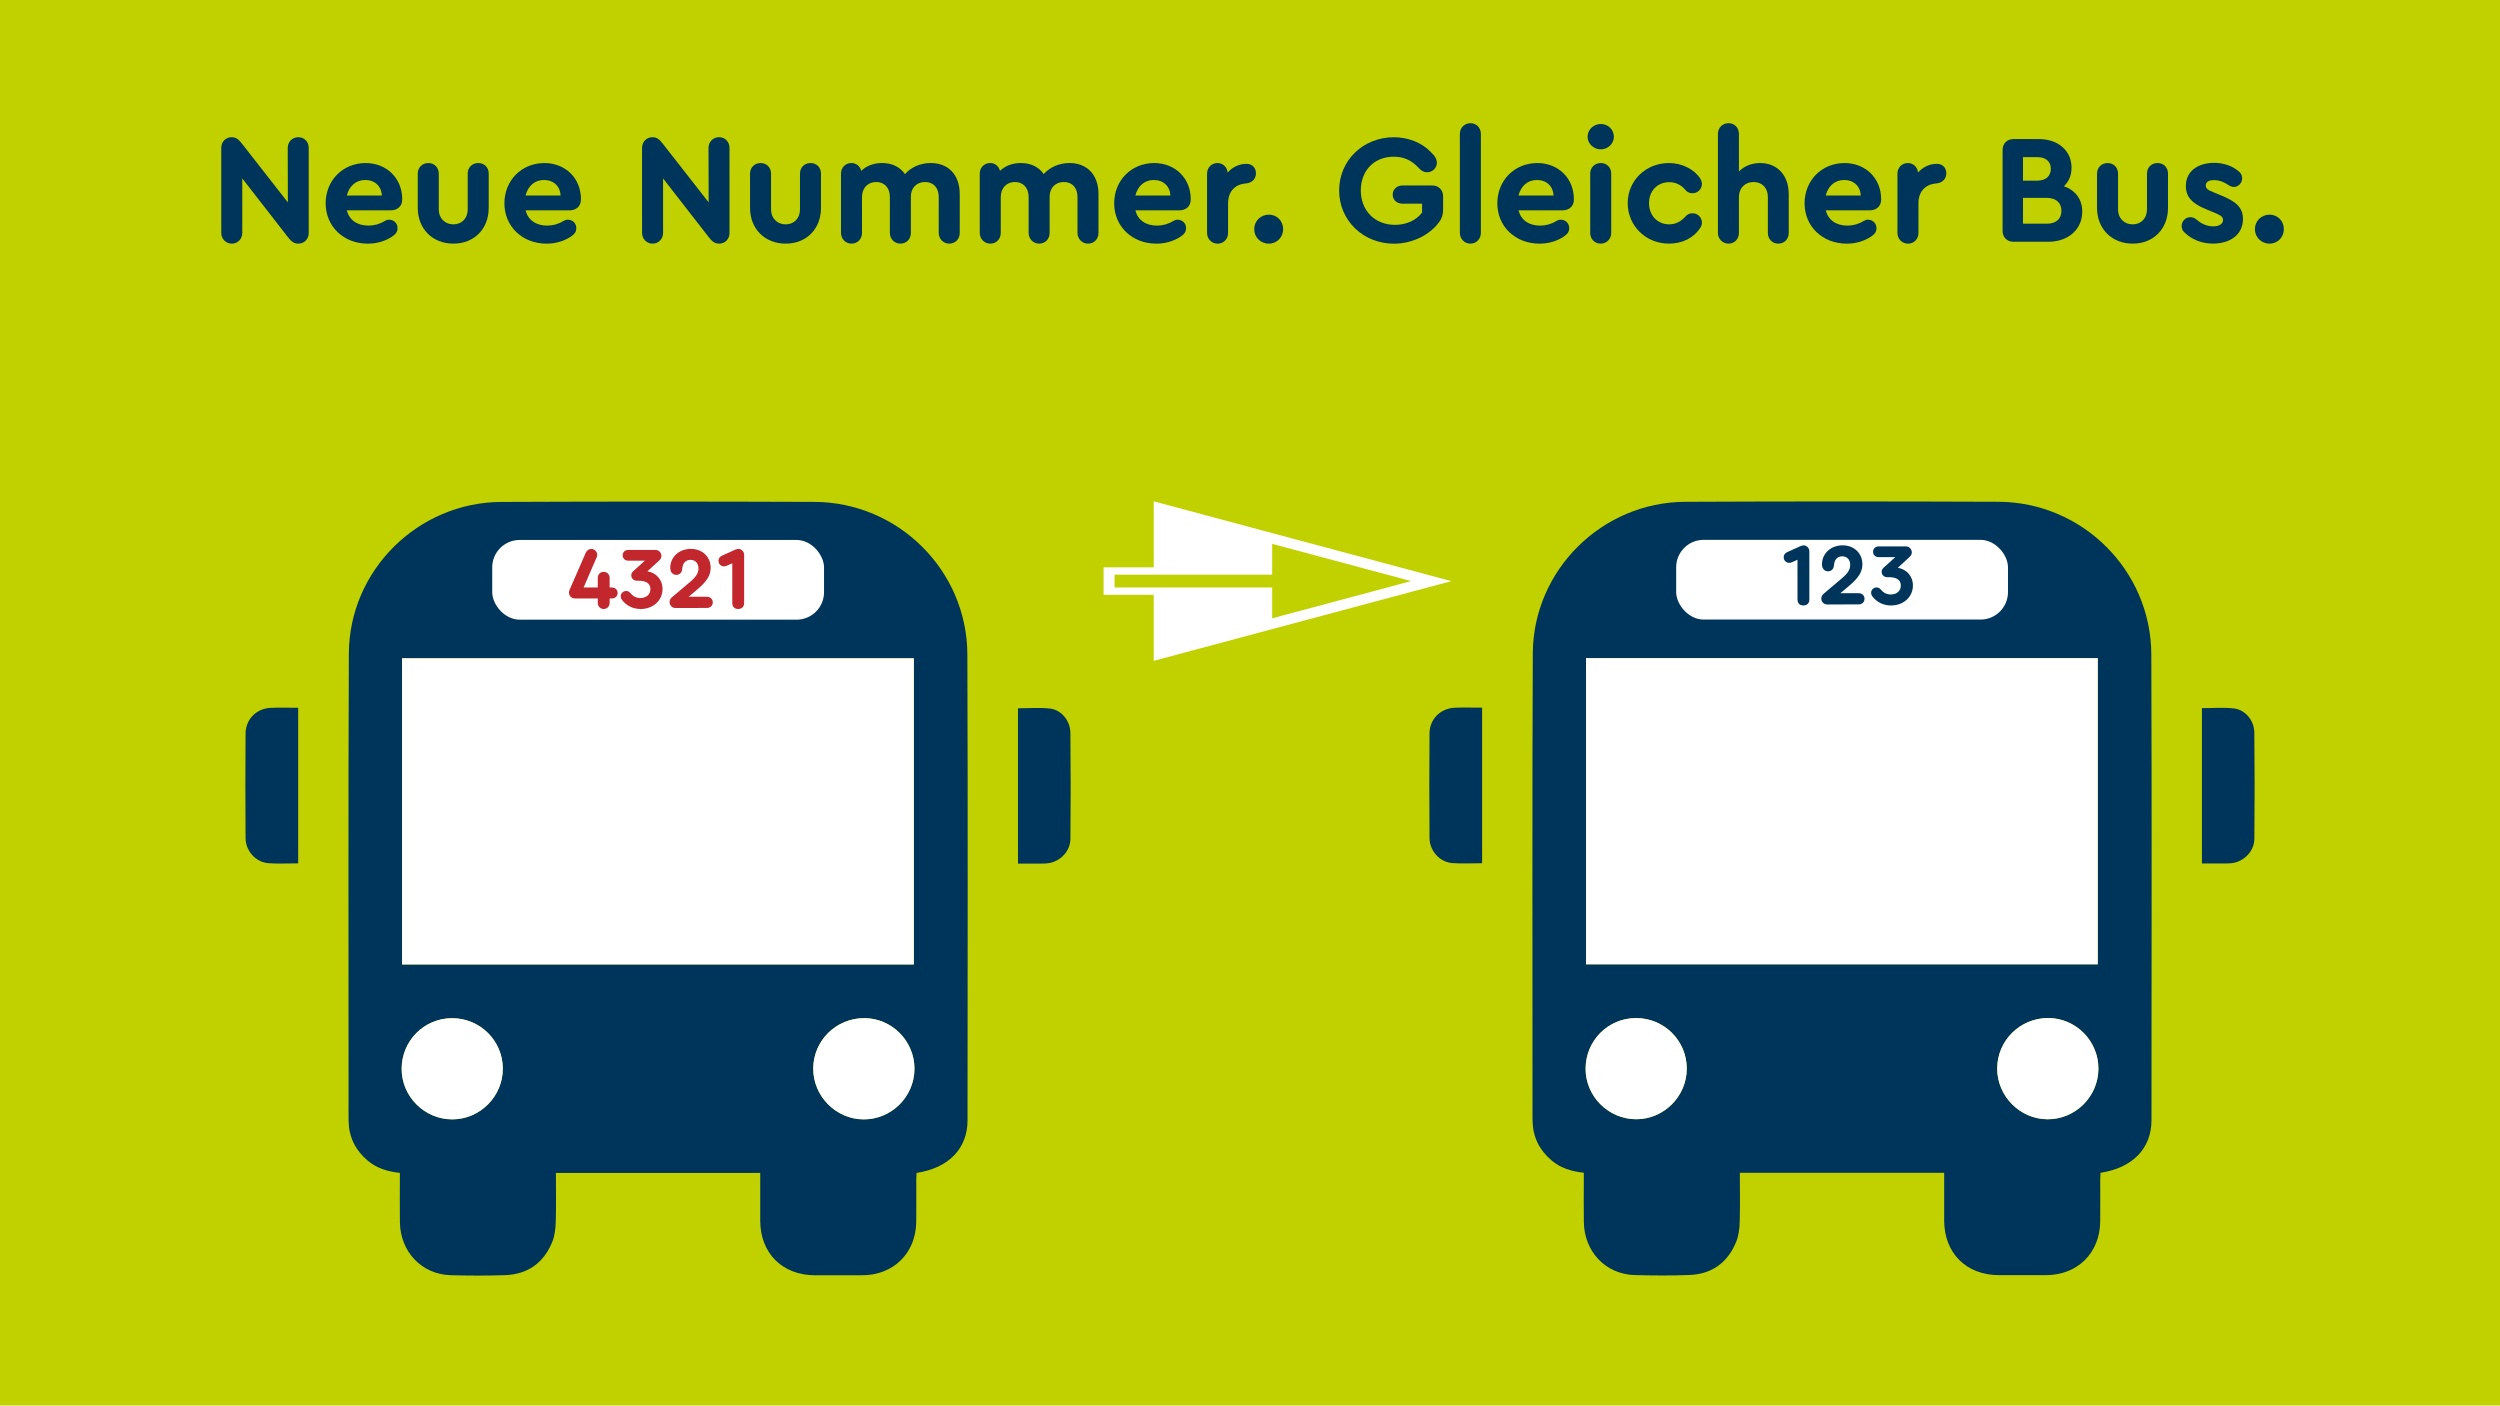 <?xml version="1.0" encoding="UTF-8"?>
<svg id="Ebene_1" data-name="Ebene 1" xmlns="http://www.w3.org/2000/svg" viewBox="0 0 1366 768">
  <defs>
    <style>
      .cls-1 {
        fill: #c1272d;
      }

      .cls-1, .cls-2, .cls-3, .cls-4 {
        stroke-width: 0px;
      }

      .cls-5 {
        stroke: #c1d100;
        stroke-width: 7px;
      }

      .cls-5, .cls-6 {
        fill: none;
        stroke-miterlimit: 10;
      }

      .cls-2 {
        fill: #00355b;
      }

      .cls-3 {
        fill: #fff;
      }

      .cls-4 {
        fill: #c1d100;
      }

      .cls-6 {
        stroke: #fff;
        stroke-width: 15px;
      }
    </style>
  </defs>
  <rect class="cls-4" width="1366" height="768"/>
  <g>
    <path class="cls-2" d="M415.36,640.88h-111.61c0,9.01.18,17.8-.08,26.58-.11,3.68-.51,7.59-1.86,10.96-4.6,11.53-13.36,17.88-25.81,18.32-9.9.36-19.82.3-29.72.03-15.85-.44-27.54-12.76-27.78-28.99-.12-7.61-.02-15.23-.02-22.84,0-1.3,0-2.6,0-4.08-6.69-.71-12.61-2.51-17.59-6.71-6.65-5.62-10.21-12.74-10.41-21.46-.08-3.62-.03-7.25-.03-10.88.02-81.57-.21-163.14.16-244.71.21-45.5,37.76-82.62,83.28-82.84,57.04-.27,114.08-.24,171.12-.02,45.82.18,83.39,37.46,83.56,83.35.3,84.83.13,169.67.09,254.5,0,15.5-10.3,26.11-27.84,28.8-.05,1.2-.16,2.48-.16,3.77-.01,7.61.05,15.23-.02,22.84-.16,17.22-12.44,29.32-29.66,29.31-8.58,0-17.16.02-25.74,0-17.8-.05-29.82-12.06-29.85-29.8-.01-8.57,0-17.13,0-26.13ZM499.32,526.97v-167.28H219.69v167.28h279.63ZM304.06,303.47v26.69h111.08v-26.69h-111.08ZM472.24,556.31c-15.29-.05-27.76,12.2-27.89,27.41-.13,15.14,12.35,27.82,27.45,27.9,15.2.09,27.72-12.26,27.86-27.47.14-15.21-12.25-27.8-27.42-27.85ZM247.04,556.34c-15.25,0-27.55,12.32-27.58,27.65-.03,15.15,12.49,27.65,27.68,27.63,15.14-.01,27.62-12.55,27.6-27.72-.03-15.25-12.39-27.56-27.7-27.56Z"/>
    <path class="cls-2" d="M162.93,471.73c-5.62,0-10.93.3-16.2-.07-6.89-.49-12.49-6.58-12.55-13.68-.14-19.08-.15-38.16,0-57.23.06-7.8,6-13.66,13.8-13.99,4.91-.2,9.83-.04,14.94-.04v85.02Z"/>
    <path class="cls-2" d="M556.21,387.01c5.95,0,11.76-.51,17.44.14,6.28.71,11.14,6.59,11.21,13.29.2,19.31.22,38.63.02,57.95-.07,6.78-5.63,12.41-12.19,13.29-1.31.18-2.65.17-3.97.18-4.08.02-8.16,0-12.5,0v-84.85Z"/>
    <path class="cls-3" d="M499.32,526.97H219.69v-167.28h279.63v167.28Z"/>
    <rect class="cls-3" x="268.95" y="295.03" width="181.3" height="43.56" rx="15" ry="15"/>
    <path class="cls-3" d="M472.24,556.31c15.17.05,27.56,12.64,27.42,27.85-.14,15.21-12.66,27.55-27.86,27.47-15.1-.09-27.57-12.77-27.45-27.9.13-15.21,12.59-27.46,27.89-27.41Z"/>
    <path class="cls-3" d="M247.04,556.34c15.3,0,27.67,12.31,27.7,27.56.03,15.17-12.46,27.71-27.6,27.72-15.19.01-27.71-12.49-27.68-27.63.03-15.33,12.33-27.66,27.58-27.65Z"/>
  </g>
  <g>
    <path class="cls-2" d="M1062.27,640.81h-111.61c0,9.01.18,17.8-.08,26.58-.11,3.68-.51,7.59-1.86,10.96-4.6,11.53-13.36,17.88-25.81,18.32-9.9.36-19.82.3-29.72.03-15.85-.44-27.54-12.76-27.78-28.99-.12-7.61-.02-15.23-.02-22.84,0-1.3,0-2.6,0-4.08-6.69-.71-12.61-2.51-17.59-6.71-6.65-5.62-10.21-12.74-10.41-21.46-.08-3.62-.03-7.25-.03-10.88.02-81.57-.21-163.14.16-244.71.21-45.5,37.76-82.62,83.28-82.84,57.04-.27,114.08-.24,171.12-.02,45.82.18,83.39,37.46,83.56,83.35.3,84.83.13,169.67.09,254.5,0,15.5-10.3,26.11-27.84,28.8-.05,1.2-.16,2.48-.16,3.77-.01,7.61.05,15.23-.02,22.84-.16,17.22-12.44,29.32-29.66,29.31-8.58,0-17.16.02-25.74,0-17.8-.05-29.82-12.06-29.85-29.8-.01-8.57,0-17.13,0-26.13ZM1146.23,526.9v-167.28h-279.63v167.28h279.63ZM950.97,303.4v26.69h111.08v-26.69h-111.08ZM1119.15,556.25c-15.29-.05-27.76,12.2-27.89,27.41-.13,15.14,12.35,27.82,27.45,27.9,15.2.09,27.72-12.26,27.86-27.47.14-15.21-12.25-27.8-27.42-27.85ZM893.95,556.27c-15.25,0-27.55,12.32-27.58,27.65-.03,15.15,12.49,27.65,27.68,27.63,15.14-.01,27.62-12.55,27.6-27.72-.03-15.25-12.39-27.56-27.7-27.56Z"/>
    <path class="cls-2" d="M809.84,471.67c-5.62,0-10.93.3-16.2-.07-6.89-.49-12.49-6.58-12.55-13.68-.14-19.08-.15-38.16,0-57.23.06-7.8,6-13.66,13.8-13.99,4.91-.2,9.83-.04,14.94-.04v85.02Z"/>
    <path class="cls-2" d="M1203.12,386.94c5.95,0,11.76-.51,17.44.14,6.28.71,11.14,6.59,11.21,13.29.2,19.31.22,38.63.02,57.95-.07,6.78-5.63,12.41-12.19,13.29-1.31.18-2.65.17-3.97.18-4.08.02-8.16,0-12.5,0v-84.85Z"/>
    <path class="cls-3" d="M1146.23,526.9h-279.63v-167.28h279.63v167.28Z"/>
    <rect class="cls-3" x="915.86" y="294.97" width="181.3" height="43.56" rx="15" ry="15"/>
    <path class="cls-3" d="M1119.15,556.25c15.17.05,27.56,12.64,27.42,27.85-.14,15.21-12.66,27.55-27.86,27.47-15.1-.09-27.57-12.77-27.45-27.9.13-15.21,12.59-27.46,27.89-27.41Z"/>
    <path class="cls-3" d="M893.95,556.27c15.3,0,27.67,12.31,27.7,27.56.03,15.17-12.46,27.71-27.6,27.72-15.19.01-27.71-12.49-27.68-27.63.03-15.33,12.33-27.66,27.58-27.65Z"/>
  </g>
  <g>
    <path class="cls-1" d="M337.48,324.02c0,1.49-1.15,2.98-3.07,2.98h-1.3v2.45c0,1.87-1.44,3.31-3.26,3.31s-3.22-1.44-3.22-3.31v-2.45h-12.53c-1.78,0-3.22-1.44-3.22-3.22,0-.48.1-.91.29-1.39l8.88-20.35c.53-1.2,1.68-2.11,3.02-2.11,1.78,0,3.26,1.49,3.26,3.26,0,.38-.1.77-.24,1.15l-7.2,16.66h7.73v-5.28c0-1.82,1.34-3.26,3.22-3.26s3.26,1.44,3.26,3.26v5.28h1.3c1.92,0,3.07,1.49,3.07,3.02Z"/>
    <path class="cls-1" d="M362.01,321.81c0,6.24-5.09,10.95-11.95,10.95-4.18,0-7.92-1.82-10.37-5.18-.34-.53-.53-1.1-.53-1.73,0-1.63,1.34-2.93,2.98-2.93.86,0,1.54.29,2.11.96,1.73,2.02,3.46,2.88,5.62,2.88,3.26,0,5.52-1.92,5.52-4.9s-2.26-4.56-6.48-4.56h-.96c-1.73,0-3.02-1.25-3.02-2.98,0-.96.38-1.68,1.54-2.64l5.9-5.33h-9.17c-1.68,0-2.98-1.25-2.98-2.93s1.3-2.93,2.98-2.93h14.98c1.78,0,3.22,1.49,3.22,3.22,0,1.06-.43,1.87-1.39,2.69l-6.24,5.76c4.85.82,8.26,4.7,8.26,9.65Z"/>
    <path class="cls-1" d="M389.47,329.11c0,1.78-1.34,3.07-3.17,3.07l-17.23.05c-1.78,0-3.22-1.44-3.22-3.22,0-1.01.43-1.92,1.34-2.69l9.7-8.21c3.55-3.02,4.75-4.94,4.75-7.54,0-2.83-1.73-4.66-4.37-4.66-2.35,0-4.03,1.54-4.37,3.98-.05.48-.14.96-.19,1.39-.24,1.73-1.54,2.83-3.22,2.83s-3.07-1.3-3.22-3.17c-.1-.62-.05-1.49.1-2.4.86-5.04,5.38-8.64,11.09-8.64,6.29,0,10.85,4.37,10.85,10.32,0,4.13-2.06,7.49-7.54,12.05l-4.51,3.79h10.03c1.82,0,3.17,1.3,3.17,3.02Z"/>
    <path class="cls-1" d="M406.6,303.18v26.26c0,2.06-1.2,3.31-3.26,3.31s-3.22-1.25-3.22-3.31v-21.65l-3.07,1.34c-.43.19-.91.34-1.49.34-1.63,0-2.98-1.34-2.98-3.07,0-1.2.62-2.26,2.02-2.83l7.2-3.26c.58-.19,1.1-.38,1.68-.38,1.73,0,3.12,1.49,3.12,3.26Z"/>
  </g>
  <g>
    <path class="cls-2" d="M988.63,301.25v26.26c0,2.06-1.2,3.31-3.26,3.31s-3.22-1.25-3.22-3.31v-21.65l-3.07,1.34c-.43.19-.91.34-1.49.34-1.63,0-2.98-1.34-2.98-3.07,0-1.2.62-2.26,2.02-2.83l7.2-3.26c.58-.19,1.1-.38,1.68-.38,1.73,0,3.12,1.49,3.12,3.26Z"/>
    <path class="cls-2" d="M1018.78,327.17c0,1.78-1.34,3.07-3.17,3.07l-17.23.05c-1.78,0-3.22-1.44-3.22-3.22,0-1.01.43-1.92,1.34-2.69l9.7-8.21c3.55-3.02,4.75-4.94,4.75-7.54,0-2.83-1.73-4.66-4.37-4.66-2.35,0-4.03,1.54-4.37,3.98-.05.48-.14.96-.19,1.39-.24,1.73-1.54,2.83-3.22,2.83s-3.07-1.3-3.22-3.17c-.1-.62-.05-1.49.1-2.4.86-5.04,5.38-8.64,11.09-8.64,6.29,0,10.85,4.37,10.85,10.32,0,4.13-2.06,7.49-7.54,12.05l-4.51,3.79h10.03c1.82,0,3.17,1.3,3.17,3.02Z"/>
    <path class="cls-2" d="M1045.22,319.88c0,6.24-5.09,10.95-11.95,10.95-4.18,0-7.92-1.82-10.37-5.18-.34-.53-.53-1.1-.53-1.73,0-1.63,1.34-2.93,2.98-2.93.86,0,1.54.29,2.11.96,1.73,2.02,3.46,2.88,5.62,2.88,3.26,0,5.52-1.92,5.52-4.9s-2.26-4.56-6.48-4.56h-.96c-1.73,0-3.02-1.25-3.02-2.98,0-.96.38-1.68,1.54-2.64l5.9-5.33h-9.17c-1.68,0-2.98-1.25-2.98-2.93s1.3-2.93,2.98-2.93h14.98c1.78,0,3.22,1.49,3.22,3.22,0,1.06-.43,1.87-1.39,2.69l-6.24,5.76c4.85.82,8.26,4.7,8.26,9.65Z"/>
  </g>
  <g>
    <line class="cls-6" x1="603" y1="317.5" x2="660.11" y2="317.5"/>
    <polygon class="cls-3" points="630.39 361.08 793 317.53 630.39 273.92 630.39 361.08"/>
  </g>
  <g>
    <line class="cls-5" x1="609" y1="317.5" x2="708.98" y2="317.5"/>
    <polygon class="cls-4" points="695.11 337.84 771 317.51 695.11 297.16 695.11 337.84"/>
  </g>
  <g>
    <path class="cls-2" d="M168.68,80.84v46.5c0,3.23-2.38,5.78-5.61,5.78-2.81,0-4.17-1.62-5.7-3.49l-24.99-32.13v29.75c0,3.31-2.46,5.87-5.7,5.87s-5.78-2.55-5.78-5.87v-46.5c0-3.23,2.46-5.78,5.61-5.78,2.89,0,4.17,1.62,5.87,3.74l24.91,31.88-.08-29.75c0-3.31,2.46-5.87,5.78-5.87s5.7,2.55,5.7,5.87Z"/>
    <path class="cls-2" d="M219.76,108.81v.26c0,3.57-2.55,5.87-6.29,5.87h-23.97c1.36,5.27,5.61,8.33,11.82,8.33,3.06,0,6.21-.85,8.76-2.46.85-.51,1.62-.77,2.47-.77,2.63,0,4.67,1.96,4.67,4.59,0,1.87-.85,3.23-2.89,4.59-3.83,2.55-8.42,3.91-13.35,3.91-13.26,0-23.04-9.44-23.04-22.02s9.44-22.02,21.85-22.02c11.48,0,19.98,8.33,19.98,19.72ZM189.5,106.85h19.13c-.17-5.02-3.74-8.5-9.1-8.5-5.01,0-8.75,3.31-10.03,8.5Z"/>
    <path class="cls-2" d="M228.26,113.57v-18.7c0-3.32,2.47-5.78,5.78-5.78s5.7,2.46,5.7,5.78v19.64c0,4.68,3.32,8.08,7.99,8.08s7.82-3.4,7.82-8.08v-19.64c0-3.32,2.38-5.78,5.78-5.78s5.7,2.46,5.7,5.78v18.7c0,11.56-7.99,19.55-19.3,19.55s-19.47-7.99-19.47-19.55Z"/>
    <path class="cls-2" d="M317.43,108.81v.26c0,3.57-2.55,5.87-6.29,5.87h-23.97c1.36,5.27,5.61,8.33,11.82,8.33,3.06,0,6.21-.85,8.76-2.46.85-.51,1.62-.77,2.46-.77,2.64,0,4.68,1.96,4.68,4.59,0,1.87-.85,3.23-2.89,4.59-3.83,2.55-8.42,3.91-13.35,3.91-13.26,0-23.04-9.44-23.04-22.02s9.44-22.02,21.85-22.02c11.48,0,19.98,8.33,19.98,19.72ZM287.16,106.85h19.13c-.17-5.02-3.74-8.5-9.1-8.5-5.02,0-8.76,3.31-10.03,8.5Z"/>
    <path class="cls-2" d="M398.6,80.84v46.5c0,3.23-2.38,5.78-5.61,5.78-2.81,0-4.17-1.62-5.7-3.49l-24.99-32.13v29.75c0,3.31-2.47,5.87-5.7,5.87s-5.78-2.55-5.78-5.87v-46.5c0-3.23,2.47-5.78,5.61-5.78,2.89,0,4.17,1.62,5.87,3.74l24.91,31.88-.08-29.75c0-3.31,2.47-5.87,5.78-5.87s5.7,2.55,5.7,5.87Z"/>
    <path class="cls-2" d="M409.82,113.57v-18.7c0-3.32,2.46-5.78,5.78-5.78s5.7,2.46,5.7,5.78v19.64c0,4.68,3.32,8.08,7.99,8.08s7.82-3.4,7.82-8.08v-19.64c0-3.32,2.38-5.78,5.78-5.78s5.7,2.46,5.7,5.78v18.7c0,11.56-7.99,19.55-19.3,19.55s-19.47-7.99-19.47-19.55Z"/>
    <path class="cls-2" d="M524.4,106v21.25c0,3.4-2.46,5.87-5.7,5.87s-5.78-2.55-5.78-5.87v-19.64c0-5.02-2.89-8.16-7.48-8.16s-7.74,3.23-7.74,7.91v19.89c0,3.4-2.46,5.87-5.7,5.87s-5.78-2.55-5.78-5.87v-19.64c0-5.02-2.98-8.16-7.48-8.16s-7.74,3.23-7.74,8.16v19.64c0,3.4-2.46,5.87-5.7,5.87s-5.78-2.55-5.78-5.87v-32.39c0-3.32,2.46-5.78,5.7-5.78,2.63,0,4.68,1.7,5.36,4.25,2.89-2.72,6.8-4.25,11.39-4.25,5.44,0,9.78,2.12,12.5,6.04,3.32-3.74,8.42-6.04,14.03-6.04,9.78,0,15.9,6.55,15.9,16.92Z"/>
    <path class="cls-2" d="M600.22,106v21.25c0,3.4-2.46,5.87-5.7,5.87s-5.78-2.55-5.78-5.87v-19.64c0-5.02-2.89-8.16-7.48-8.16s-7.74,3.23-7.74,7.91v19.89c0,3.4-2.46,5.87-5.7,5.87s-5.78-2.55-5.78-5.87v-19.64c0-5.02-2.98-8.16-7.48-8.16s-7.74,3.23-7.74,8.16v19.64c0,3.4-2.46,5.87-5.7,5.87s-5.78-2.55-5.78-5.87v-32.39c0-3.32,2.47-5.78,5.7-5.78,2.64,0,4.68,1.7,5.36,4.25,2.89-2.72,6.8-4.25,11.39-4.25,5.44,0,9.78,2.12,12.5,6.04,3.32-3.74,8.42-6.04,14.03-6.04,9.78,0,15.9,6.55,15.9,16.92Z"/>
    <path class="cls-2" d="M650.62,108.81v.26c0,3.57-2.55,5.87-6.29,5.87h-23.97c1.36,5.27,5.61,8.33,11.82,8.33,3.06,0,6.21-.85,8.76-2.46.85-.51,1.61-.77,2.46-.77,2.63,0,4.67,1.96,4.67,4.59,0,1.87-.85,3.23-2.89,4.59-3.83,2.55-8.42,3.91-13.35,3.91-13.26,0-23.04-9.44-23.04-22.02s9.44-22.02,21.85-22.02c11.48,0,19.98,8.33,19.98,19.72ZM620.36,106.85h19.13c-.17-5.02-3.74-8.5-9.1-8.5-5.02,0-8.76,3.31-10.03,8.5Z"/>
    <path class="cls-2" d="M686.24,94.7c0,3.06-2.12,5.19-5.36,5.53-6.12.42-9.86,4.42-9.86,10.88v16.15c0,3.4-2.46,5.87-5.7,5.87s-5.78-2.55-5.78-5.87v-32.39c0-3.32,2.47-5.78,5.7-5.78,2.98,0,5.27,2.21,5.53,5.19,2.64-2.98,6.29-4.76,10.29-4.76,3.06,0,5.19,2.04,5.19,5.19Z"/>
    <path class="cls-2" d="M685.3,125.21c0-4.33,3.4-7.91,7.99-7.91s7.82,3.57,7.82,7.91-3.32,7.91-7.82,7.91-7.99-3.49-7.99-7.91Z"/>
    <path class="cls-2" d="M731.71,104.05c0-16.41,13.09-29.07,30.01-29.07,7.65,0,15.3,3.06,19.89,7.91,2.47,2.29,3.49,4.08,3.49,6.04,0,2.81-2.38,5.19-5.27,5.19-1.79,0-3.14-.68-4.84-2.55-3.83-4.08-7.99-5.95-13.43-5.95-10.63,0-18.02,7.48-18.02,18.45s7.65,18.79,18.7,18.79c6.21,0,11.56-2.47,14.79-6.72v-4.85h-10.71c-3.06,0-5.36-2.12-5.36-4.93s2.29-5.02,5.36-5.02h16.32c3.4,0,5.87,2.47,5.87,5.87v7.23c0,2.55-.51,4.42-1.79,6.38-5.1,7.48-15.05,12.33-24.99,12.33-16.92,0-30.01-12.67-30.01-29.07Z"/>
    <path class="cls-2" d="M797.67,127.25v-54.06c0-3.32,2.46-5.87,5.78-5.87s5.7,2.55,5.7,5.87v54.06c0,3.31-2.46,5.87-5.7,5.87s-5.78-2.55-5.78-5.87Z"/>
    <path class="cls-2" d="M859.97,108.81v.26c0,3.57-2.55,5.87-6.29,5.87h-23.97c1.36,5.27,5.61,8.33,11.82,8.33,3.06,0,6.21-.85,8.76-2.46.85-.51,1.61-.77,2.46-.77,2.63,0,4.67,1.96,4.67,4.59,0,1.87-.85,3.23-2.89,4.59-3.83,2.55-8.42,3.91-13.35,3.91-13.26,0-23.04-9.44-23.04-22.02s9.44-22.02,21.85-22.02c11.48,0,19.98,8.33,19.98,19.72ZM829.71,106.85h19.13c-.17-5.02-3.74-8.5-9.1-8.5-5.02,0-8.76,3.31-10.03,8.5Z"/>
    <path class="cls-2" d="M881.82,74.72c0,3.83-3.32,6.89-7.14,6.89s-7.23-3.06-7.23-6.89,3.23-6.97,7.23-6.97,7.14,3.06,7.14,6.97ZM868.89,127.25v-32.39c0-3.32,2.46-5.78,5.78-5.78s5.7,2.46,5.7,5.78v32.39c0,3.31-2.46,5.87-5.78,5.87s-5.7-2.55-5.7-5.87Z"/>
    <path class="cls-2" d="M889.38,111.02c0-12.33,9.86-21.93,22.53-21.93,7.14,0,13.77,3.4,17,8.33.76,1.19,1.02,2.12,1.02,3.06,0,2.81-2.29,5.1-5.1,5.1-1.62,0-2.89-.51-3.91-1.79-2.12-2.55-5.1-4.25-8.84-4.25-6.46,0-11.05,4.76-11.05,11.48s4.59,11.56,11.05,11.56c3.66,0,6.55-1.7,8.84-4.25,1.19-1.36,2.38-1.79,3.91-1.79,2.81,0,5.1,2.29,5.1,5.1,0,1.02-.25,1.87-.93,2.89-3.49,5.36-9.61,8.59-17.09,8.59-12.67,0-22.53-9.78-22.53-22.1Z"/>
    <path class="cls-2" d="M977.36,106v21.25c0,3.4-2.38,5.87-5.7,5.87s-5.7-2.55-5.7-5.87v-19.64c0-4.93-3.15-8.16-7.82-8.16s-7.99,3.32-7.99,8.16v19.64c0,3.4-2.46,5.87-5.7,5.87s-5.78-2.55-5.78-5.87v-54.06c0-3.32,2.47-5.87,5.78-5.87s5.7,2.46,5.7,5.87v20.49c2.89-2.89,6.89-4.59,11.56-4.59,9.44,0,15.64,6.72,15.64,16.92Z"/>
    <path class="cls-2" d="M1027.85,108.81v.26c0,3.57-2.55,5.87-6.29,5.87h-23.97c1.36,5.27,5.61,8.33,11.82,8.33,3.06,0,6.21-.85,8.76-2.46.85-.51,1.61-.77,2.46-.77,2.63,0,4.67,1.96,4.67,4.59,0,1.87-.85,3.23-2.89,4.59-3.83,2.55-8.42,3.91-13.35,3.91-13.26,0-23.04-9.44-23.04-22.02s9.44-22.02,21.85-22.02c11.48,0,19.98,8.33,19.98,19.72ZM997.58,106.85h19.13c-.17-5.02-3.74-8.5-9.1-8.5-5.02,0-8.76,3.31-10.03,8.5Z"/>
    <path class="cls-2" d="M1063.46,94.7c0,3.06-2.12,5.19-5.36,5.53-6.12.42-9.86,4.42-9.86,10.88v16.15c0,3.4-2.46,5.87-5.7,5.87s-5.78-2.55-5.78-5.87v-32.39c0-3.32,2.47-5.78,5.7-5.78,2.98,0,5.27,2.21,5.53,5.19,2.64-2.98,6.29-4.76,10.29-4.76,3.06,0,5.19,2.04,5.19,5.19Z"/>
    <path class="cls-2" d="M1137.75,115.61c0,9.69-7.65,16.49-18.53,16.49h-19.13c-3.4,0-5.87-2.47-5.87-5.87v-44.37c0-3.4,2.46-5.87,5.87-5.87h14.03c10.46,0,17.77,6.38,17.77,15.64,0,4.17-1.45,7.57-4.17,10.12,6.29,2.21,10.03,7.14,10.03,13.86ZM1105.36,85.86v12.84h7.91c4.5,0,7.31-2.47,7.31-6.46s-2.81-6.38-7.31-6.38h-7.91ZM1126.36,115.18c0-4.42-2.97-7.06-7.99-7.06h-13.01v14.11h13.01c5.02,0,7.99-2.55,7.99-7.06Z"/>
    <path class="cls-2" d="M1145.82,113.57v-18.7c0-3.32,2.46-5.78,5.78-5.78s5.7,2.46,5.7,5.78v19.64c0,4.68,3.32,8.08,7.99,8.08s7.82-3.4,7.82-8.08v-19.64c0-3.32,2.38-5.78,5.78-5.78s5.7,2.46,5.7,5.78v18.7c0,11.56-7.99,19.55-19.3,19.55s-19.47-7.99-19.47-19.55Z"/>
    <path class="cls-2" d="M1193.67,127.08c-1.1-.94-1.62-2.21-1.62-3.57,0-2.64,2.12-4.85,4.76-4.85,1.1,0,2.12.34,3.32,1.28,2.46,2.12,5.53,3.74,9.18,3.74,2.89,0,5.36-1.1,5.36-3.49,0-1.96-1.79-2.72-4.34-3.83l-4.5-1.87c-7.14-2.89-11.48-6.21-11.48-12.84,0-8.08,6.55-12.67,15.47-12.67,5.02,0,9.86,1.62,13.26,4.51,1.36,1.02,2.04,2.38,2.04,3.91,0,2.64-2.12,4.76-4.67,4.76-1.02,0-2.04-.51-3.06-1.19-2.21-1.53-4.84-2.55-7.65-2.55s-4.51.94-4.51,2.98c0,1.7,1.36,2.55,4.42,3.74l4.08,1.7c7.57,3.06,11.82,6.29,11.82,12.84,0,8.67-7.23,13.43-16.41,13.43-6.29,0-11.73-2.38-15.47-6.04Z"/>
    <path class="cls-2" d="M1232.09,125.21c0-4.33,3.4-7.91,7.99-7.91s7.82,3.57,7.82,7.91-3.32,7.91-7.82,7.91-7.99-3.49-7.99-7.91Z"/>
  </g>
</svg>
